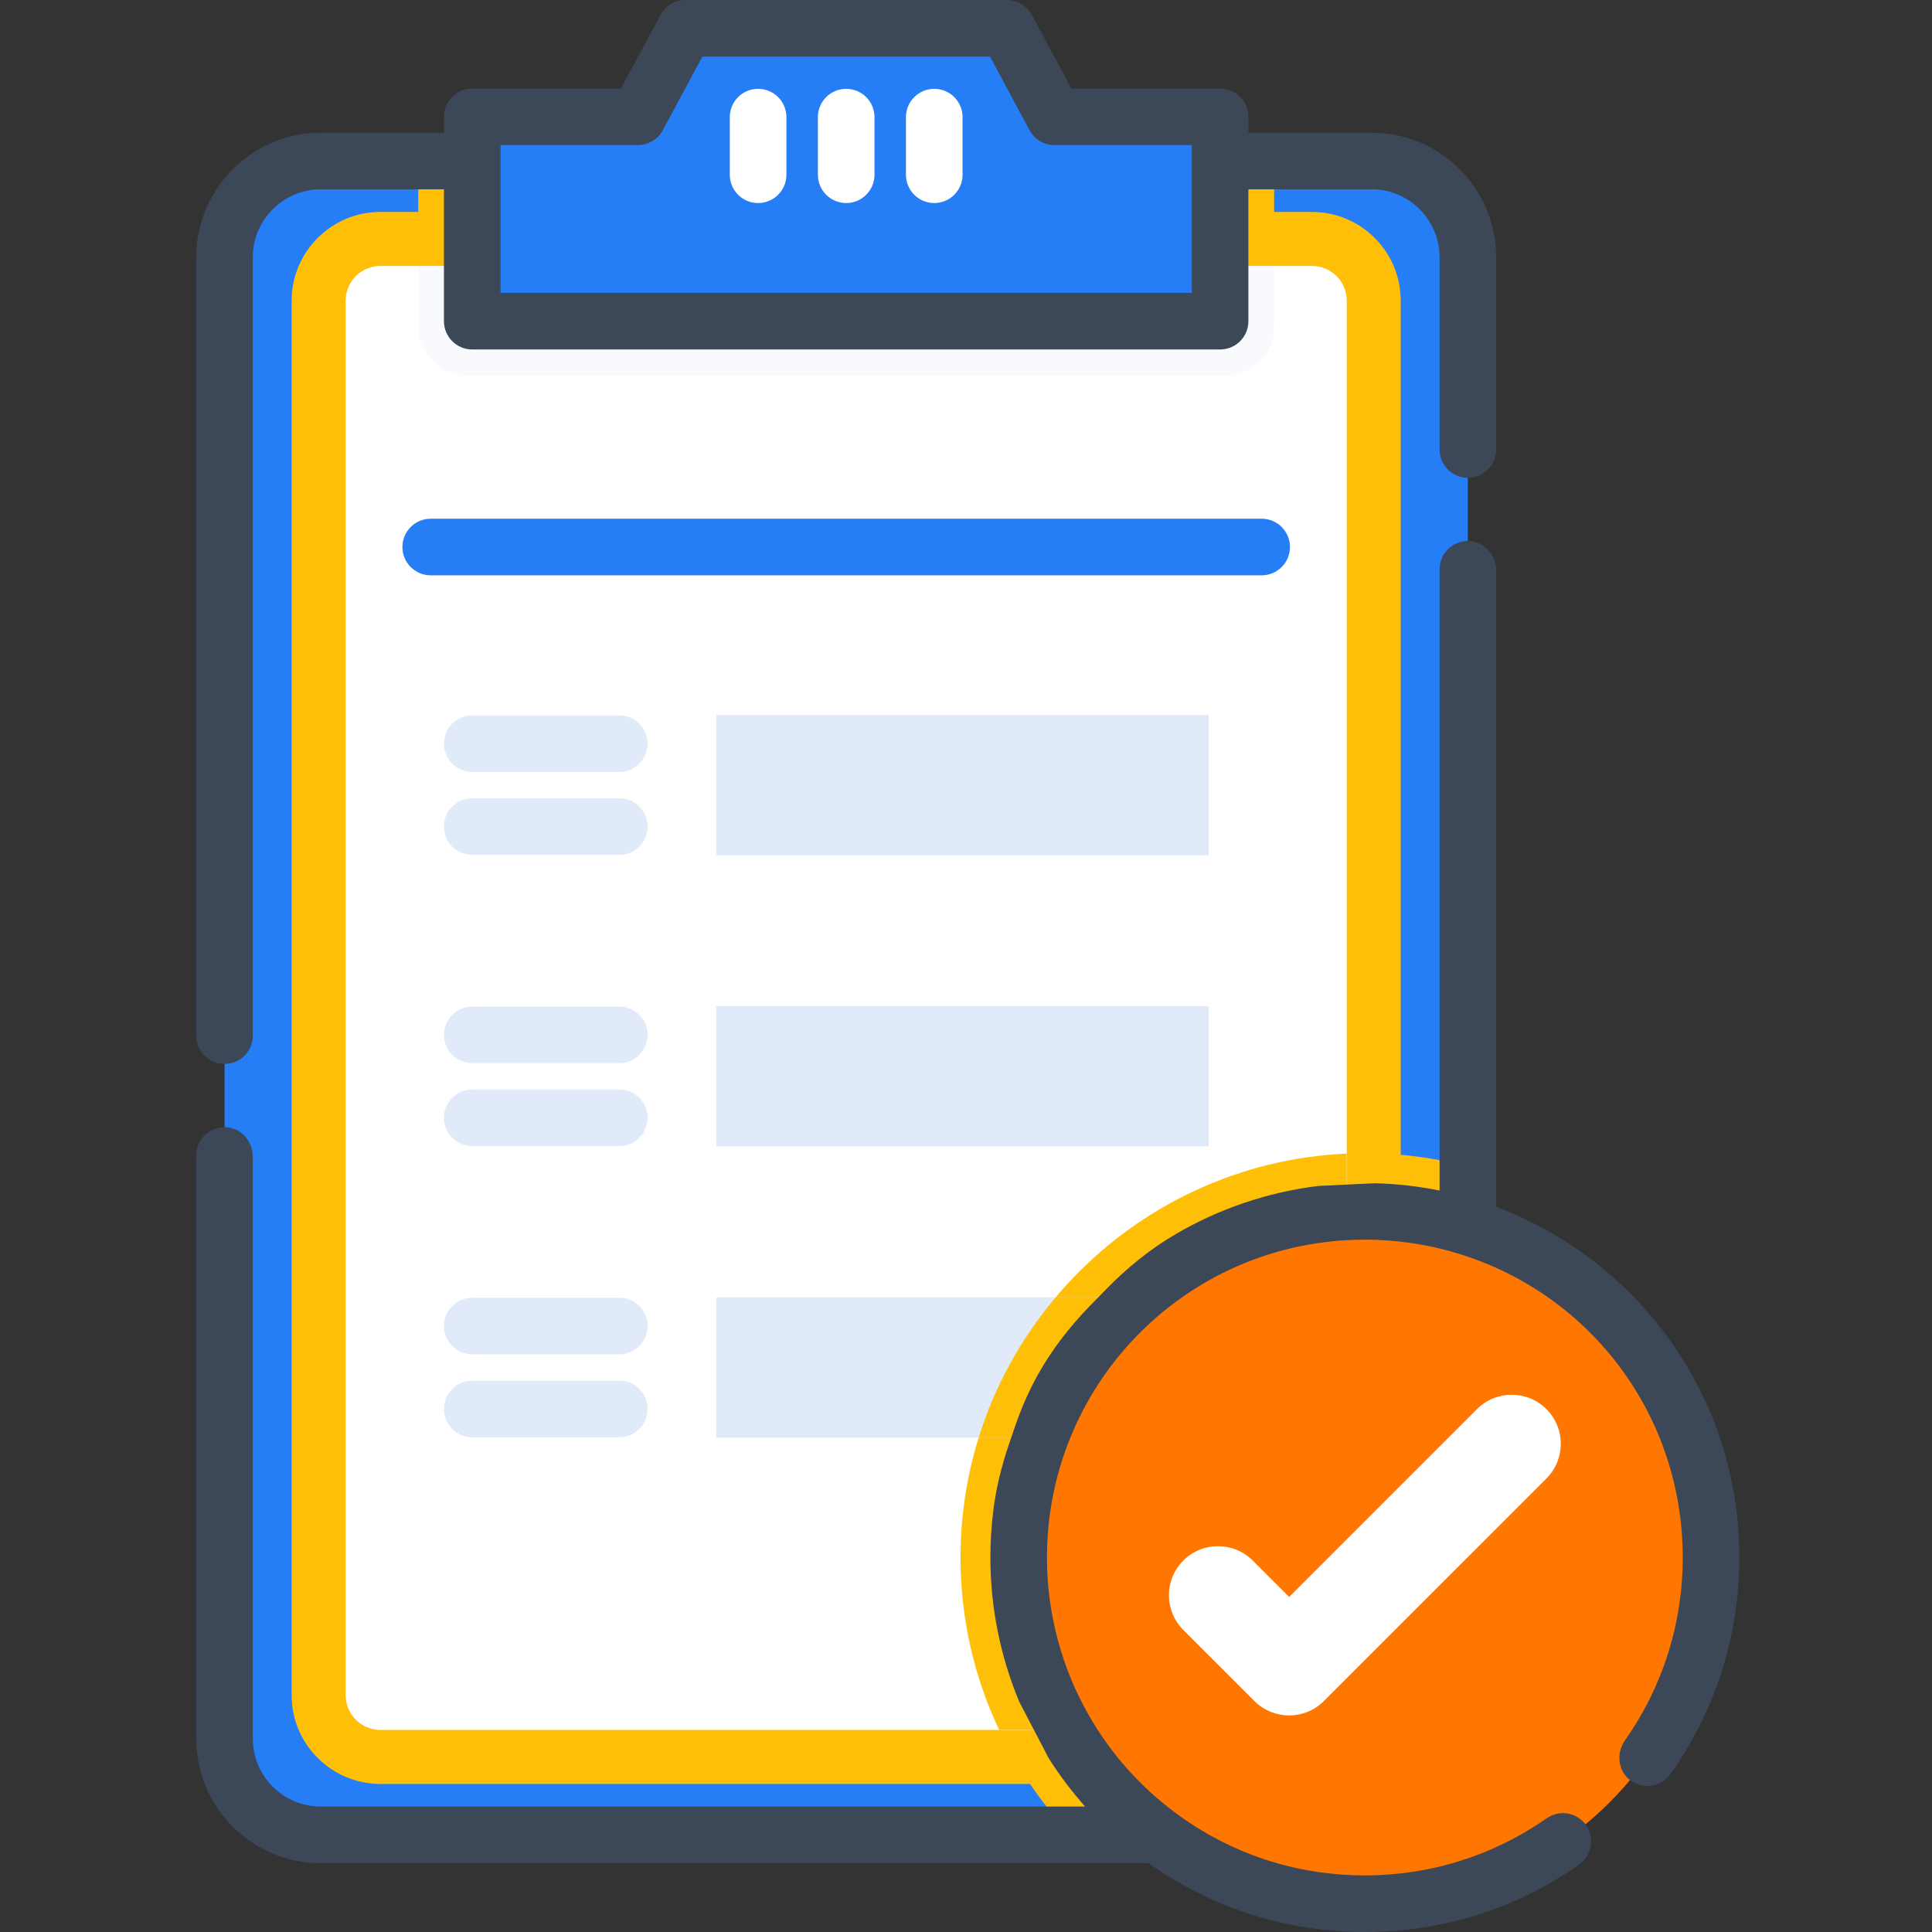 <svg width="90" height="90" viewBox="0 0 90 90" fill="none" xmlns="http://www.w3.org/2000/svg">
<rect x="0" y="0" width="90" height="90" fill="#333333" stroke="none"/>
<g clip-path="url(#clip0_28_3481)">
<path d="M68.378 11.983V80.993C68.378 83.468 66.371 85.474 63.896 85.474H14.941C12.466 85.474 10.46 83.468 10.46 80.993V11.983C10.46 9.507 12.466 7.501 14.941 7.501H63.896C66.371 7.501 68.378 9.507 68.378 11.983Z" fill="#257EF6"/>
<path d="M68.378 54.34V80.993C68.378 83.468 66.371 85.474 63.896 85.474H49.887C46.701 82.1 44.745 77.552 44.745 72.555C44.745 62.17 53.194 53.721 63.581 53.721C65.239 53.721 66.846 53.935 68.378 54.34Z" fill="#FFBF07"/>
<path d="M59.354 7.501V15.228C59.354 16.471 58.346 17.479 57.103 17.479H21.734C20.491 17.479 19.483 16.471 19.483 15.228V7.501H59.354Z" fill="#FFBF07"/>
<path d="M17.72 83.103C15.44 83.103 13.585 81.247 13.585 78.967V14.008C13.585 11.728 15.44 9.873 17.72 9.873H61.117C63.397 9.873 65.252 11.728 65.252 14.008V78.967C65.252 81.247 63.397 83.103 61.117 83.103H17.72Z" fill="#FFBF07"/>
<path d="M62.736 14.008V78.967C62.736 79.861 62.011 80.586 61.117 80.586H17.72C16.826 80.586 16.101 79.861 16.101 78.967V14.008C16.101 13.114 16.826 12.389 17.72 12.389H61.117C62.011 12.389 62.736 13.114 62.736 14.008Z" fill="white"/>
<path d="M62.736 53.739V78.967C62.736 79.861 62.011 80.586 61.117 80.586H46.545C45.39 78.149 44.745 75.427 44.745 72.554C44.745 62.452 52.741 54.182 62.736 53.739Z" fill="#FFBF07"/>
<path opacity="0.2" d="M59.354 12.389V15.228C59.354 16.471 58.346 17.479 57.103 17.479H21.734C20.491 17.479 19.483 16.471 19.483 15.228V12.389H59.354Z" fill="#E1EAF8"/>
<path d="M49.121 5.44L46.906 1.318H31.93L29.717 5.44H22V14.962H56.837V5.44H49.121Z" fill="#257EF6"/>
<path d="M33.366 33.307H56.308V39.84H33.366V33.307Z" fill="#E1EAF8"/>
<path d="M33.366 46.872H56.308V53.405H33.366V46.872Z" fill="#E1EAF8"/>
<path d="M33.366 60.436H56.308V66.97H33.366V60.436Z" fill="#E1EAF8"/>
<path d="M56.309 60.436V66.97H45.591C46.343 64.547 47.574 62.332 49.174 60.436H56.309Z" fill="#FFBF07"/>
<path d="M79.707 72.555C79.707 81.462 72.487 88.682 63.581 88.682C54.674 88.682 47.454 81.462 47.454 72.555C47.454 63.649 54.674 56.429 63.581 56.429C72.487 56.429 79.707 63.649 79.707 72.555Z" fill="#FF7700"/>
<path d="M60.053 79.912C59.468 79.912 58.883 79.689 58.437 79.242L55.123 75.929C54.23 75.036 54.23 73.588 55.123 72.696C56.016 71.803 57.464 71.803 58.356 72.696L60.053 74.393L68.805 65.641C69.698 64.749 71.145 64.749 72.038 65.641C72.931 66.534 72.931 67.981 72.038 68.875L61.67 79.242C61.223 79.689 60.638 79.912 60.053 79.912Z" fill="white"/>
<path d="M35.315 4.138C34.587 4.138 33.997 4.728 33.997 5.456V8.14C33.997 8.869 34.587 9.459 35.315 9.459C36.044 9.459 36.634 8.869 36.634 8.14V5.456C36.634 4.728 36.043 4.138 35.315 4.138Z" fill="white"/>
<path d="M39.419 4.138C38.691 4.138 38.1 4.728 38.1 5.456V8.14C38.1 8.869 38.691 9.459 39.419 9.459C40.147 9.459 40.737 8.869 40.737 8.14V5.456C40.737 4.728 40.147 4.138 39.419 4.138Z" fill="white"/>
<path d="M43.522 4.138C42.793 4.138 42.203 4.728 42.203 5.456V8.14C42.203 8.869 42.793 9.459 43.522 9.459C44.249 9.459 44.84 8.869 44.84 8.14V5.456C44.84 4.728 44.249 4.138 43.522 4.138Z" fill="white"/>
<path d="M60.092 25.482C60.092 24.754 59.501 24.164 58.774 24.164H20.064C19.335 24.164 18.746 24.754 18.746 25.482C18.746 26.21 19.335 26.8 20.064 26.8H58.774C59.501 26.8 60.092 26.21 60.092 25.482Z" fill="#257EF6"/>
<path d="M28.849 33.324H22C21.272 33.324 20.681 33.914 20.681 34.642C20.681 35.37 21.272 35.96 22 35.96H28.849C29.577 35.96 30.167 35.37 30.167 34.642C30.167 33.914 29.577 33.324 28.849 33.324Z" fill="#E1EAF8"/>
<path d="M28.849 37.187H22C21.272 37.187 20.681 37.776 20.681 38.505C20.681 39.233 21.272 39.823 22 39.823H28.849C29.577 39.823 30.167 39.233 30.167 38.505C30.167 37.776 29.577 37.187 28.849 37.187Z" fill="#E1EAF8"/>
<path d="M28.849 46.888H22C21.272 46.888 20.681 47.479 20.681 48.207C20.681 48.935 21.272 49.525 22 49.525H28.849C29.577 49.525 30.167 48.935 30.167 48.207C30.167 47.479 29.577 46.888 28.849 46.888Z" fill="#E1EAF8"/>
<path d="M28.849 50.751H22C21.272 50.751 20.681 51.341 20.681 52.07C20.681 52.798 21.272 53.388 22 53.388H28.849C29.577 53.388 30.167 52.798 30.167 52.07C30.167 51.341 29.577 50.751 28.849 50.751Z" fill="#E1EAF8"/>
<path d="M28.849 60.453H22C21.272 60.453 20.681 61.044 20.681 61.771C20.681 62.5 21.272 63.09 22 63.09H28.849C29.577 63.09 30.167 62.5 30.167 61.771C30.167 61.044 29.577 60.453 28.849 60.453Z" fill="#E1EAF8"/>
<path d="M28.849 64.316H22C21.272 64.316 20.681 64.906 20.681 65.634C20.681 66.363 21.272 66.953 22 66.953H28.849C29.577 66.953 30.167 66.363 30.167 65.634C30.167 64.906 29.577 64.316 28.849 64.316Z" fill="#E1EAF8"/>
<path d="M77.56 62.119C75.566 59.452 72.799 57.384 69.697 56.218V26.575C69.697 25.854 69.141 25.224 68.419 25.202C67.673 25.18 67.061 25.779 67.061 26.52V55.461C66.073 55.261 65.068 55.147 64.054 55.12L61.418 55.245C59.008 55.541 56.757 56.325 54.762 57.495C53.578 58.188 52.506 59.057 51.547 60.04L50.769 60.837C49.842 61.788 49.022 62.843 48.371 64C48.363 64.013 48.356 64.026 48.348 64.04C47.9 64.843 47.54 65.692 47.245 66.563L46.975 67.359C46.649 68.323 46.406 69.314 46.277 70.323C46.184 71.055 46.136 71.8 46.136 72.556C46.136 74.867 46.596 77.151 47.477 79.267L48.852 81.904C49.358 82.702 49.924 83.454 50.549 84.155H14.941C13.194 84.155 11.777 82.739 11.777 80.991V53.88C11.777 53.157 11.221 52.528 10.499 52.506C9.753 52.484 9.141 53.083 9.141 53.824V80.991C9.141 84.195 11.738 86.792 14.941 86.792H53.502C56.459 88.89 59.932 90 63.58 90C67.159 90 70.597 88.925 73.524 86.889C74.078 86.504 74.292 85.761 73.974 85.165C73.595 84.454 72.695 84.252 72.053 84.701C69.563 86.442 66.633 87.363 63.58 87.363C60.355 87.363 57.29 86.345 54.716 84.418C53.084 83.196 51.745 81.685 50.736 79.928C49.451 77.695 48.772 75.146 48.772 72.556C48.772 64.668 54.936 58.173 62.811 57.768C63.053 57.754 63.312 57.748 63.58 57.748C65.082 57.748 66.565 57.972 67.987 58.414C74.208 60.35 78.388 66.033 78.388 72.556C78.388 75.627 77.457 78.57 75.697 81.072C75.282 81.66 75.365 82.49 75.937 82.927C76.534 83.383 77.384 83.25 77.814 82.644C79.914 79.684 81.024 76.196 81.024 72.556C81.025 68.759 79.827 65.15 77.56 62.119Z" fill="#3C4858"/>
<path d="M10.459 49.563C11.188 49.563 11.777 48.973 11.777 48.245V11.985C11.777 10.239 13.197 8.819 14.941 8.819H20.681V14.962C20.681 15.691 21.272 16.28 21.999 16.28H56.837C57.566 16.28 58.155 15.691 58.155 14.962V8.819H63.897C65.641 8.819 67.061 10.239 67.061 11.985V20.941C67.061 21.669 67.65 22.259 68.379 22.259C69.107 22.259 69.697 21.669 69.697 20.941V11.985C69.697 8.786 67.095 6.183 63.897 6.183H58.155V5.44C58.155 4.712 57.566 4.122 56.837 4.122H49.909L48.067 0.694C47.838 0.267 47.392 0 46.906 0H31.931C31.446 0 30.999 0.267 30.769 0.694L28.928 4.122H21.999C21.272 4.122 20.681 4.712 20.681 5.44V6.183H14.941C11.743 6.183 9.141 8.786 9.141 11.985V48.245C9.141 48.973 9.731 49.563 10.459 49.563ZM23.318 6.759H29.717C30.202 6.759 30.648 6.492 30.878 6.064L32.719 2.637H46.118L47.959 6.064C48.189 6.492 48.635 6.759 49.121 6.759H55.519V13.644H23.318V6.759Z" fill="#3C4858"/>
</g>
<defs>
<clipPath id="clip0_28_3481">
<rect width="90" height="90" fill="white"/>
</clipPath>
</defs>
</svg>
